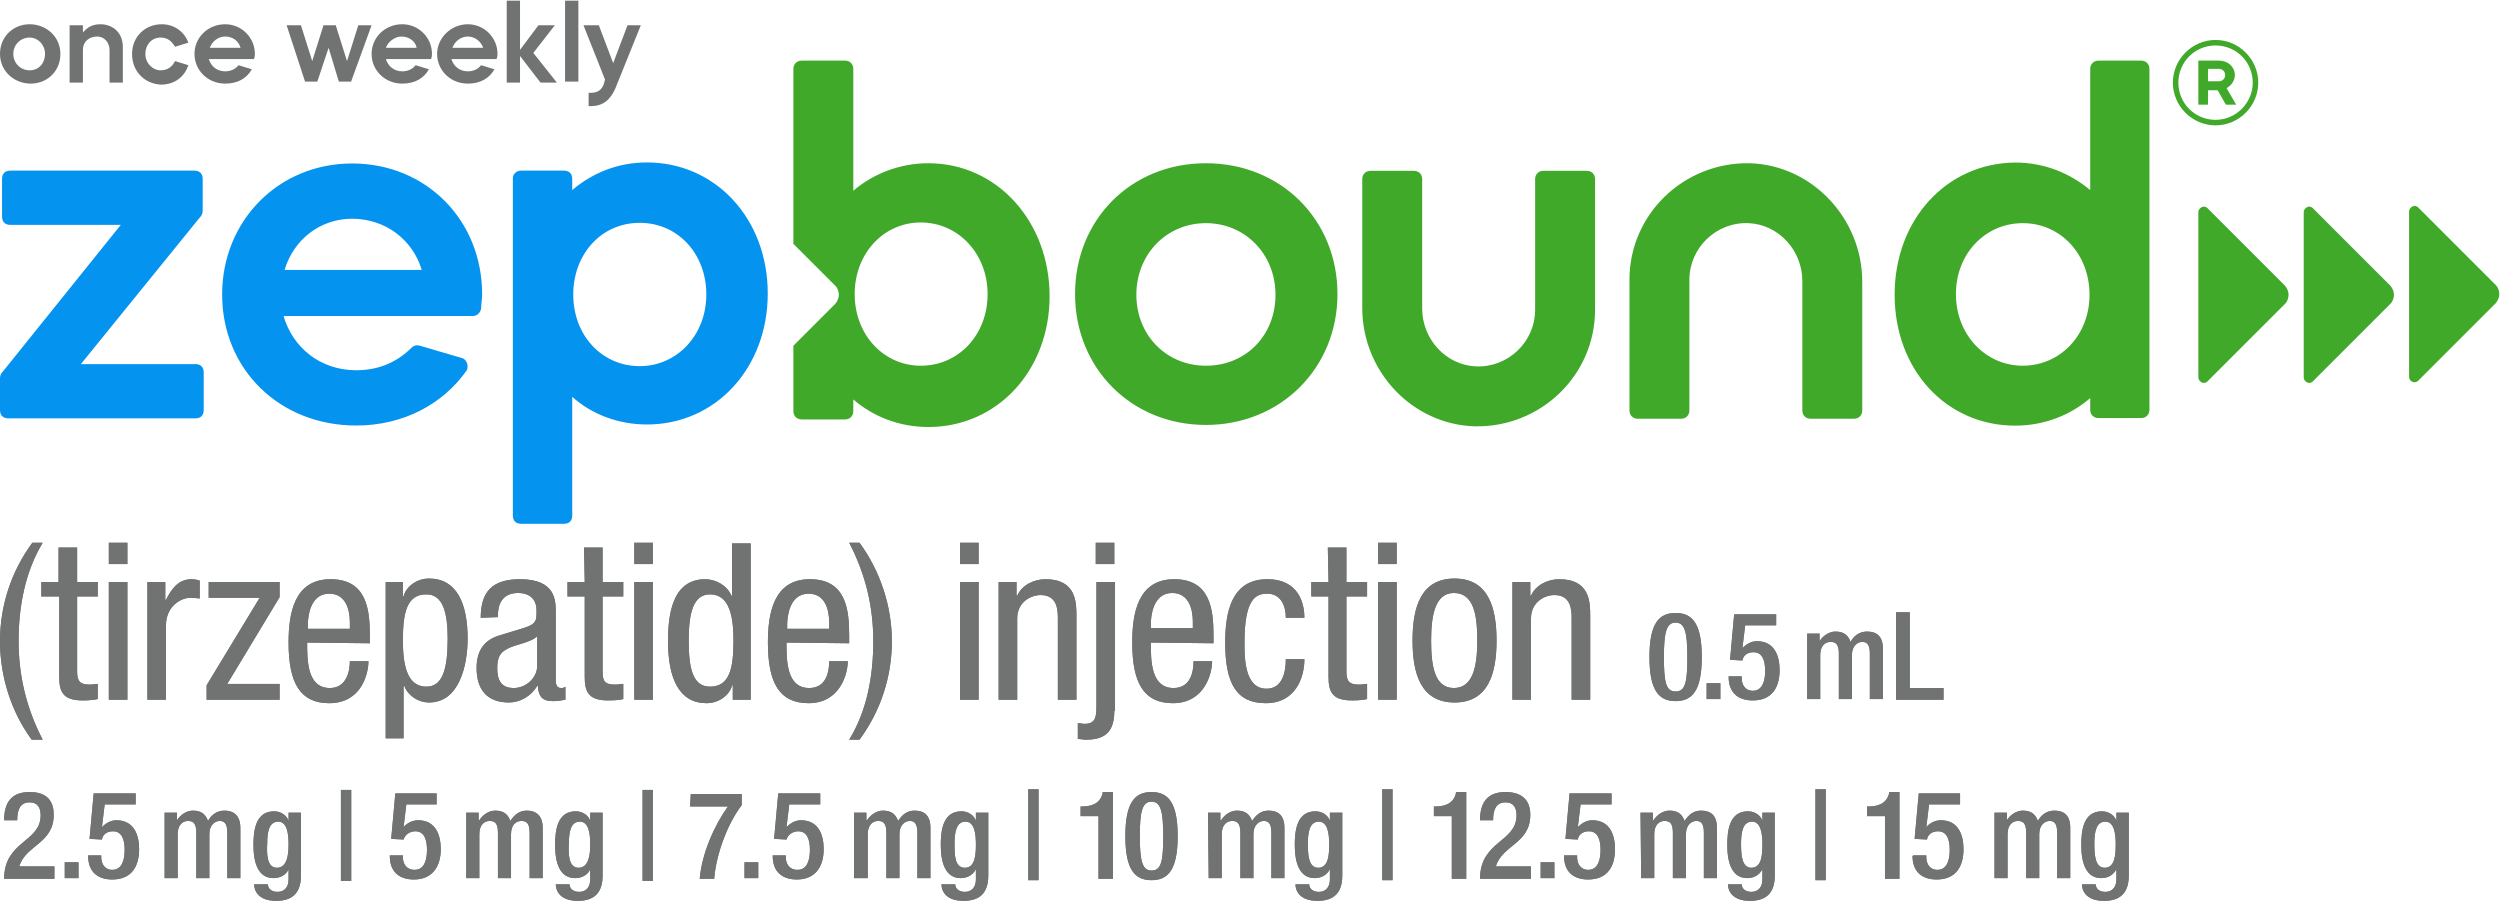 <svg width="296" height="107" viewBox="0 0 296 107" fill="none" xmlns="http://www.w3.org/2000/svg">
<g clip-path="url(#clip0_4370_15428)">
<path d="M198.393 72.575C200.35 72.575 201.492 73.798 201.492 77.793C201.492 81.789 200.35 83.012 198.393 83.012C196.436 83.012 195.295 81.789 195.295 77.793C195.295 73.798 196.436 72.575 198.393 72.575ZM198.393 81.871C199.535 81.871 199.78 80.811 199.78 77.793C199.78 74.776 199.453 73.716 198.393 73.716C197.333 73.716 197.007 74.776 197.007 77.793C197.007 80.811 197.252 81.871 198.393 81.871ZM202.063 80.892H203.694V82.767H202.063V80.892ZM204.672 80.077H206.221V80.321C206.221 81.055 206.629 81.789 207.526 81.789C208.668 81.789 208.994 80.647 208.994 79.424C208.994 78.201 208.668 77.223 207.608 77.223C206.874 77.223 206.385 77.63 206.303 78.201L204.835 78.12L205.325 72.738H210.299V74.042H206.629L206.303 76.733C206.792 76.244 207.363 75.918 208.015 75.918C210.136 75.918 210.706 77.712 210.706 79.343C210.706 81.381 209.809 82.931 207.526 82.931C205.732 82.931 204.672 81.952 204.672 80.158V80.077ZM213.968 75.021H215.436V75.918C215.844 75.266 216.577 74.776 217.311 74.776C218.453 74.776 218.861 75.347 219.105 75.999C219.513 75.266 220.165 74.776 221.062 74.776C222.204 74.776 222.938 75.347 222.938 76.815V82.767H221.388V77.386C221.388 76.326 221.062 75.999 220.491 75.999C219.921 75.999 219.268 76.489 219.268 77.549V82.767H217.719V77.386C217.719 76.326 217.393 75.999 216.74 75.999C216.088 75.999 215.517 76.489 215.517 77.549V82.767H213.968V75.021ZM224.487 72.493H226.118V81.463H230.114V82.849H224.487V72.493ZM6.442 104.05H0.489C0.489 99.565 4.811 99.728 4.811 96.548C4.811 95.651 4.485 94.999 3.506 94.999C2.283 94.999 2.039 96.059 2.039 97.119H0.489C0.489 95.081 1.305 93.776 3.506 93.776C5.708 93.776 6.36 94.999 6.36 96.467C6.36 99.891 3.017 100.055 2.283 102.582H6.442V104.05ZM7.665 102.093H9.296V103.969H7.665V102.093ZM10.438 101.278H11.987V101.522C11.987 102.256 12.395 102.99 13.291 102.99C14.433 102.99 14.759 101.849 14.759 100.625C14.759 99.402 14.433 98.424 13.373 98.424C12.639 98.424 12.15 98.831 12.068 99.402L10.601 99.321L11.09 93.939H16.064V95.243H12.395L12.068 97.934C12.558 97.445 13.128 97.119 13.781 97.119C15.901 97.119 16.472 98.913 16.472 100.544C16.472 102.582 15.575 104.132 13.291 104.132C11.498 104.132 10.438 103.153 10.438 101.359V101.278ZM19.489 96.222H20.956V97.119C21.364 96.467 22.098 95.977 22.832 95.977C23.974 95.977 24.381 96.548 24.626 97.201C25.034 96.467 25.686 95.977 26.583 95.977C27.643 95.977 28.458 96.548 28.458 98.016V103.969H26.909V98.587C26.909 97.527 26.583 97.201 26.012 97.201C25.441 97.201 24.789 97.69 24.789 98.75V103.969H23.24V98.587C23.24 97.527 22.913 97.201 22.261 97.201C21.609 97.201 21.038 97.69 21.038 98.75V103.969H19.489V96.222ZM31.72 104.703C31.72 105.192 32.128 105.599 32.862 105.599C33.677 105.599 34.166 105.029 34.166 104.132V102.909C33.922 103.561 33.188 103.969 32.373 103.969C30.578 103.969 30.008 102.175 30.008 100.055C30.008 98.342 30.252 96.059 32.454 96.059C33.351 96.059 34.003 96.63 34.166 97.201V96.222H35.634V103.642C35.634 105.518 34.819 106.66 32.699 106.66C30.415 106.66 30.089 105.273 30.089 104.703H31.72ZM32.78 102.745C34.003 102.745 34.166 101.196 34.166 99.973C34.166 98.75 34.003 97.282 32.943 97.282C31.883 97.282 31.639 98.424 31.639 99.891C31.557 101.196 31.639 102.745 32.78 102.745ZM40.364 93.531H41.587V104.295H40.364V93.531ZM46.153 101.278H47.703V101.522C47.703 102.256 48.11 102.99 49.089 102.99C50.23 102.99 50.556 101.849 50.556 100.625C50.556 99.402 50.23 98.424 49.17 98.424C48.518 98.424 47.947 98.831 47.784 99.402L46.316 99.321L46.806 93.939H51.698V95.243H48.11L47.784 97.934C48.192 97.445 48.844 97.119 49.496 97.119C51.617 97.119 52.187 98.913 52.187 100.544C52.187 102.582 51.209 104.132 49.007 104.132C47.213 104.132 46.153 103.153 46.153 101.359V101.278ZM55.204 96.222H56.672V97.119H56.754C57.161 96.467 57.895 95.977 58.629 95.977C59.771 95.977 60.178 96.548 60.423 97.201C60.912 96.467 61.483 95.977 62.38 95.977C63.44 95.977 64.256 96.548 64.256 98.016V103.969H62.706V98.587C62.706 97.527 62.38 97.201 61.728 97.201C61.075 97.201 60.505 97.69 60.505 98.75V103.969H58.955V98.587C58.955 97.527 58.629 97.201 57.977 97.201C57.325 97.201 56.754 97.69 56.754 98.75V103.969H55.204V96.222ZM67.436 104.703C67.436 105.192 67.844 105.599 68.577 105.599C69.393 105.599 69.882 105.029 69.882 104.132V102.909C69.638 103.561 68.904 103.969 68.088 103.969C66.294 103.969 65.723 102.175 65.723 100.055C65.723 98.342 65.968 96.059 68.17 96.059C69.067 96.059 69.719 96.63 69.882 97.201V96.222H71.35V103.642C71.35 105.518 70.534 106.66 68.414 106.66C66.131 106.66 65.805 105.273 65.805 104.703H67.436ZM68.496 102.745C69.719 102.745 69.882 101.196 69.882 99.973C69.882 98.75 69.719 97.282 68.659 97.282C67.599 97.282 67.354 98.424 67.354 99.891C67.273 101.196 67.354 102.745 68.496 102.745ZM76.079 93.531H77.302V104.295H76.079V93.531ZM81.787 94.02H87.822V95.325C86.191 97.445 84.804 101.033 84.56 104.05H82.847C83.092 101.033 84.641 97.608 86.191 95.488H81.706L81.787 94.02ZM88.148 102.093H89.778V103.969H88.148V102.093ZM91.491 101.278H93.04V101.522C93.04 102.256 93.448 102.99 94.427 102.99C95.568 102.99 95.894 101.849 95.894 100.625C95.894 99.402 95.568 98.424 94.508 98.424C93.856 98.424 93.285 98.831 93.122 99.402L91.654 99.321L92.143 93.939H97.117V95.243H93.448L93.122 97.934C93.611 97.445 94.182 97.119 94.834 97.119C96.954 97.119 97.525 98.913 97.525 100.544C97.525 102.582 96.547 104.132 94.345 104.132C92.551 104.132 91.491 103.153 91.491 101.359C91.491 101.441 91.491 101.278 91.491 101.278ZM101.113 96.222H102.581V97.119H102.662C103.07 96.467 103.804 95.977 104.538 95.977C105.679 95.977 106.087 96.548 106.332 97.201C106.821 96.467 107.392 95.977 108.289 95.977C109.43 95.977 110.164 96.548 110.164 98.016V103.969H108.615V98.587C108.615 97.527 108.289 97.201 107.718 97.201C107.147 97.201 106.495 97.69 106.495 98.75V103.969H104.945V98.587C104.945 97.527 104.619 97.201 103.967 97.201C103.315 97.201 102.744 97.69 102.744 98.75V103.969H101.113V96.222ZM113.1 104.703C113.1 105.192 113.507 105.599 114.241 105.599C115.057 105.599 115.546 105.029 115.546 104.132V102.909C115.22 103.561 114.567 103.969 113.752 103.969C111.958 103.969 111.387 102.175 111.387 100.055C111.387 98.342 111.632 96.059 113.834 96.059C114.731 96.059 115.383 96.63 115.546 97.201V96.222H117.014V103.642C117.014 105.518 116.198 106.66 114.078 106.66C111.795 106.66 111.469 105.273 111.469 104.703H113.1ZM114.241 102.745C115.464 102.745 115.546 101.196 115.546 99.973C115.546 98.75 115.383 97.282 114.323 97.282C113.263 97.282 113.018 98.424 113.018 99.891C113.018 101.196 113.018 102.745 114.241 102.745ZM121.743 93.45H122.966V104.213H121.743V93.45ZM130.061 104.05V96.63H127.94V95.488H128.104C129.082 95.488 130.224 95.243 130.55 93.939V93.776H131.773V104.05H130.061ZM136.339 93.776C138.296 93.776 139.438 94.999 139.438 98.995C139.438 102.99 138.296 104.213 136.339 104.213C134.382 104.213 133.241 102.99 133.241 98.995C133.241 94.999 134.382 93.776 136.339 93.776ZM136.339 103.072C137.481 103.072 137.726 102.012 137.726 98.995C137.726 95.977 137.399 94.917 136.339 94.917C135.279 94.917 134.953 95.977 134.953 98.995C134.953 102.012 135.279 103.072 136.339 103.072ZM143.026 96.222H144.494V97.119H144.575C144.983 96.467 145.717 95.977 146.451 95.977C147.592 95.977 148 96.548 148.245 97.201C148.734 96.467 149.305 95.977 150.202 95.977C151.343 95.977 152.077 96.548 152.077 98.016V103.969H150.528V98.587C150.528 97.527 150.202 97.201 149.631 97.201C149.06 97.201 148.408 97.69 148.408 98.75V103.969H146.858V98.587C146.858 97.527 146.532 97.201 145.88 97.201C145.228 97.201 144.657 97.69 144.657 98.75V103.969H143.107L143.026 96.222ZM155.013 104.703C155.013 105.192 155.42 105.599 156.154 105.599C156.97 105.599 157.459 105.029 157.459 104.132V102.909C157.133 103.561 156.48 103.969 155.665 103.969C153.871 103.969 153.3 102.175 153.3 100.055C153.3 98.342 153.545 96.059 155.747 96.059C156.644 96.059 157.296 96.63 157.459 97.201V96.222H158.927V103.642C158.927 105.518 158.111 106.66 155.991 106.66C153.708 106.66 153.382 105.273 153.382 104.703H155.013ZM156.073 102.745C157.296 102.745 157.377 101.196 157.377 99.973C157.377 98.75 157.214 97.282 156.154 97.282C155.094 97.282 154.85 98.424 154.85 99.891C154.85 101.196 154.931 102.745 156.073 102.745ZM163.656 93.45H164.879V104.213H163.656V93.45ZM171.892 104.05V96.63H169.772V95.488H169.935C170.913 95.488 172.055 95.243 172.381 93.939V93.776H173.604V104.05H171.892ZM181.269 104.05H175.235C175.235 99.565 179.557 99.728 179.557 96.548C179.557 95.651 179.231 94.999 178.252 94.999C177.029 94.999 176.785 96.059 176.785 97.119H175.235C175.235 95.081 176.051 93.776 178.252 93.776C180.454 93.776 181.188 94.999 181.188 96.467C181.188 99.891 177.845 100.055 177.111 102.582H181.269V104.05ZM182.411 102.093H184.042V103.969H182.411V102.093ZM185.183 101.278H186.733V101.522C186.733 102.256 187.141 102.99 188.037 102.99C189.179 102.99 189.505 101.849 189.505 100.625C189.505 99.402 189.179 98.424 188.119 98.424C187.385 98.424 186.896 98.831 186.814 99.402L185.347 99.321L185.836 93.939H190.81V95.243H187.141L186.814 97.934C187.304 97.445 187.874 97.119 188.527 97.119C190.647 97.119 191.218 98.913 191.218 100.544C191.218 102.582 190.321 104.132 188.037 104.132C186.244 104.132 185.183 103.153 185.183 101.359V101.278ZM194.235 96.222H195.702V97.119H195.784C196.192 96.467 196.926 95.977 197.66 95.977C198.801 95.977 199.209 96.548 199.453 97.201C199.943 96.467 200.514 95.977 201.41 95.977C202.552 95.977 203.286 96.548 203.286 98.016V103.969H201.737V98.587C201.737 97.527 201.41 97.201 200.84 97.201C200.269 97.201 199.617 97.69 199.617 98.75V103.969H198.067V98.587C198.067 97.527 197.741 97.201 197.089 97.201C196.436 97.201 195.866 97.69 195.866 98.75V103.969H194.316L194.235 96.222ZM206.221 104.703C206.221 105.192 206.629 105.599 207.363 105.599C208.179 105.599 208.668 105.029 208.668 104.132V102.909C208.342 103.561 207.689 103.969 206.874 103.969C205.08 103.969 204.509 102.175 204.509 100.055C204.509 98.342 204.754 96.059 206.955 96.059C207.852 96.059 208.505 96.63 208.668 97.201V96.222H210.136V103.642C210.136 105.518 209.32 106.66 207.2 106.66C204.917 106.66 204.591 105.273 204.591 104.703H206.221ZM207.363 102.745C208.586 102.745 208.668 101.196 208.668 99.973C208.668 98.75 208.505 97.282 207.445 97.282C206.385 97.282 206.14 98.424 206.14 99.891C206.14 101.196 206.221 102.745 207.363 102.745ZM214.947 93.45H216.17V104.213H214.947V93.45ZM223.182 104.05V96.63H221.062V95.488H221.225C222.204 95.488 223.345 95.243 223.672 93.939V93.776H224.895V104.05H223.182ZM226.526 101.278H228.075V101.522C228.075 102.256 228.483 102.99 229.38 102.99C230.521 102.99 230.847 101.849 230.847 100.625C230.847 99.402 230.521 98.424 229.461 98.424C228.727 98.424 228.238 98.831 228.156 99.402L226.689 99.321L227.178 93.939H232.071V95.243H228.401L228.075 97.934C228.483 97.445 229.135 97.119 229.787 97.119C231.907 97.119 232.478 98.913 232.478 100.544C232.478 102.582 231.581 104.132 229.298 104.132C227.504 104.132 226.444 103.153 226.444 101.359L226.526 101.278ZM236.148 96.222H237.615V97.119C238.023 96.467 238.757 95.977 239.491 95.977C240.633 95.977 241.04 96.548 241.285 97.201C241.693 96.467 242.345 95.977 243.242 95.977C244.383 95.977 245.117 96.548 245.117 98.016V103.969H243.568V98.587C243.568 97.527 243.242 97.201 242.671 97.201C242.1 97.201 241.448 97.69 241.448 98.75V103.969H239.899V98.587C239.899 97.527 239.572 97.201 238.92 97.201C238.268 97.201 237.697 97.69 237.697 98.75V103.969H236.148V96.222ZM248.134 104.703C248.134 105.192 248.542 105.599 249.276 105.599C250.091 105.599 250.581 105.029 250.581 104.132V102.909C250.255 103.561 249.602 103.969 248.787 103.969C246.993 103.969 246.422 102.175 246.422 100.055C246.422 98.342 246.667 96.059 248.868 96.059C249.765 96.059 250.418 96.63 250.581 97.201V96.222H252.048V103.642C252.048 105.518 251.233 106.66 249.113 106.66C246.83 106.66 246.504 105.273 246.504 104.703H248.134ZM249.195 102.745C250.418 102.745 250.499 101.196 250.499 99.973C250.499 98.75 250.336 97.282 249.276 97.282C248.216 97.282 247.971 98.424 247.971 99.891C247.971 101.196 248.053 102.745 249.195 102.745ZM5.056 64.257C2.936 67.764 2.202 71.922 2.202 75.918C2.202 79.913 3.099 83.828 5.056 87.579H3.751C1.305 84.235 0 80.077 0 75.918C0 71.759 1.305 67.682 3.833 64.257C3.751 64.257 5.056 64.257 5.056 64.257ZM6.931 64.828H9.133V68.905H11.579V70.618H9.133V79.506C9.133 80.647 9.459 81.055 10.601 81.055C11.09 81.055 11.334 80.974 11.579 80.974V82.767C11.253 82.849 10.682 82.931 9.785 82.931C7.502 82.931 7.013 81.952 7.013 80.158V70.618H4.893V68.905H6.931V64.828ZM12.884 64.257H15.085V66.785H12.884V64.257ZM12.884 68.905H15.085V82.849H12.884V68.905ZM17.45 68.905H19.57V71.025H19.652C20.304 69.721 21.12 68.579 22.669 68.579C23.077 68.579 23.403 68.661 23.647 68.742V70.862C23.484 70.862 23.158 70.781 22.506 70.781C21.446 70.781 19.652 71.759 19.652 74.042V82.849H17.45V68.905ZM24.707 68.905H33.106V70.699L26.909 80.974H33.106V82.849H24.463V81.137L30.742 70.781H24.707V68.905ZM36.368 76.081C36.368 78.201 36.368 81.463 39.059 81.463C41.097 81.463 41.424 79.343 41.424 78.283H43.625C43.625 79.75 42.81 83.257 38.977 83.257C35.553 83.257 34.166 80.892 34.166 76.081C34.166 72.656 34.819 68.579 39.141 68.579C43.462 68.579 43.788 72.249 43.788 75.266V76.163L36.368 76.081ZM41.424 74.45V73.716C41.424 72.167 40.934 70.291 38.977 70.291C36.694 70.291 36.45 73.064 36.45 73.961V74.45H41.424ZM45.664 68.905H47.703V70.618H47.784C48.029 69.558 49.252 68.498 50.801 68.498C54.063 68.498 55.367 71.433 55.367 75.592C55.367 78.772 54.389 83.175 50.801 83.175C49.578 83.175 48.355 82.441 47.866 81.218H47.784V87.415H45.664V68.905ZM50.475 81.3C52.432 81.3 53.003 79.18 53.003 75.592C53.003 72.493 52.432 70.373 50.475 70.373C48.11 70.373 47.703 72.656 47.703 75.836C47.703 78.527 48.11 81.3 50.475 81.3ZM56.917 73.145C56.917 70.047 58.303 68.579 61.565 68.579C65.805 68.579 65.805 71.107 65.805 72.575V80.321C65.805 80.892 65.805 81.463 66.457 81.463C66.702 81.463 66.865 81.381 66.947 81.3V82.849C66.784 82.849 66.213 83.012 65.642 83.012C64.826 83.012 63.766 83.012 63.685 81.218H63.603C62.869 82.441 61.565 83.175 60.26 83.175C57.651 83.175 56.428 81.626 56.428 79.098C56.428 77.141 57.243 75.836 59.037 75.266L61.972 74.369C63.603 73.879 63.522 73.39 63.522 72.249C63.522 70.944 62.706 70.21 61.32 70.21C58.955 70.21 58.955 72.412 58.955 72.901V73.064L56.917 73.145ZM63.685 75.266C62.788 76.163 60.994 76.244 59.934 76.896C59.2 77.304 58.874 77.875 58.874 79.098C58.874 80.566 59.363 81.463 60.831 81.463C62.299 81.463 63.603 80.24 63.603 78.853V75.266H63.685ZM69.148 64.828H71.35V68.905H73.796V70.618H71.35V79.506C71.35 80.647 71.594 81.055 72.818 81.055C73.307 81.055 73.552 80.974 73.796 80.974V82.767C73.552 82.849 72.899 82.931 72.002 82.931C69.719 82.931 69.23 81.952 69.23 80.158V70.618H67.191V68.905H69.23L69.148 64.828ZM75.101 64.257H77.302V66.785H75.101V64.257ZM75.101 68.905H77.302V82.849H75.101V68.905ZM88.882 82.849H86.761V81.137H86.68C86.435 82.197 85.212 83.257 83.663 83.257C80.401 83.257 79.096 80.321 79.096 75.918C79.096 72.982 79.504 68.579 83.5 68.579C84.723 68.579 86.109 69.313 86.598 70.536H86.68V64.339H88.882C88.882 64.257 88.882 82.849 88.882 82.849ZM84.07 81.3C86.435 81.3 86.843 79.017 86.843 75.836C86.843 73.145 86.435 70.373 84.07 70.373C82.114 70.373 81.543 72.493 81.543 75.836C81.543 79.18 82.032 81.3 84.07 81.3ZM93.122 76.081C93.122 78.201 93.122 81.463 95.813 81.463C97.933 81.463 98.177 79.343 98.177 78.283H100.379C100.379 79.75 99.482 83.257 95.731 83.257C92.306 83.257 90.92 80.892 90.92 76.081C90.92 72.656 91.572 68.579 95.894 68.579C100.216 68.579 100.542 72.249 100.542 75.266V76.163L93.122 76.081ZM98.177 74.45V73.716C98.177 72.167 97.688 70.291 95.731 70.291C93.448 70.291 93.203 73.064 93.203 73.961V74.45H98.177ZM100.542 87.579C102.662 84.154 103.396 79.995 103.396 75.918C103.396 71.841 102.499 68.008 100.542 64.257H101.765C104.212 67.601 105.598 71.759 105.598 75.918C105.598 80.077 104.293 84.154 101.765 87.579H100.542ZM113.671 64.257H115.872V66.785H113.671V64.257ZM113.671 68.905H115.872V82.849H113.671V68.905ZM118.237 68.905H120.357V70.536H120.439C121.009 69.231 122.477 68.579 123.782 68.579C127.451 68.579 127.451 71.352 127.451 72.982V82.849H125.25V73.227C125.25 72.167 125.168 70.455 123.211 70.455C122.069 70.455 120.439 71.27 120.439 73.227V82.849H118.237V68.905ZM131.936 84.154C131.936 86.437 131.039 87.579 128.593 87.579C128.267 87.579 127.94 87.497 127.614 87.497V85.621C127.94 85.621 128.104 85.703 128.43 85.703C129.816 85.703 129.816 84.725 129.816 83.338V68.905H132.018V84.154H131.936ZM131.936 66.785H129.734V64.257H131.936V66.785ZM136.258 76.081C136.258 78.201 136.258 81.463 138.949 81.463C141.069 81.463 141.314 79.343 141.314 78.283H143.515C143.515 79.75 142.618 83.257 138.867 83.257C135.442 83.257 134.056 80.892 134.056 76.081C134.056 72.656 134.709 68.579 139.03 68.579C143.352 68.579 143.678 72.249 143.678 75.266V76.163L136.258 76.081ZM141.232 74.369V73.635C141.232 72.085 140.743 70.21 138.786 70.21C136.502 70.21 136.258 72.982 136.258 73.879V74.369H141.232ZM152.24 73.145C152.24 71.759 151.669 70.291 150.039 70.291C148.652 70.291 147.348 70.944 147.348 76.081C147.348 77.875 147.348 81.544 149.957 81.544C151.833 81.544 152.24 79.587 152.24 78.038H154.442C154.442 80.24 153.382 83.257 149.875 83.257C146.369 83.257 145.064 80.892 145.064 76.081C145.064 72.656 145.717 68.579 150.039 68.579C153.871 68.579 154.442 71.596 154.442 73.145H152.24ZM157.214 64.828H159.416V68.905H161.862V70.618H159.416V79.506C159.416 80.647 159.742 81.055 160.884 81.055C161.373 81.055 161.618 80.974 161.862 80.974V82.767C161.536 82.849 160.965 82.931 160.068 82.931C157.785 82.931 157.296 81.952 157.296 80.158V70.618H155.257V68.905H157.296L157.214 64.828ZM163.167 64.257H165.369V66.785H163.167V64.257ZM163.167 68.905H165.369V82.849H163.167V68.905ZM172.218 68.498C176.214 68.498 177.192 71.922 177.192 75.836C177.192 79.75 176.214 83.175 172.218 83.175C168.223 83.175 167.244 79.75 167.244 75.836C167.244 71.922 168.223 68.498 172.218 68.498ZM174.909 75.836C174.909 72.819 174.501 70.21 172.137 70.21C169.935 70.21 169.446 72.819 169.446 75.836C169.446 78.853 169.853 81.463 172.137 81.463C174.42 81.463 174.909 78.853 174.909 75.836ZM179.068 68.905H181.188V70.536H181.269C181.84 69.231 183.308 68.579 184.613 68.579C188.282 68.579 188.282 71.352 188.282 72.982V82.849H186.08V73.227C186.08 72.167 185.999 70.455 184.042 70.455C182.9 70.455 181.269 71.27 181.269 73.227V82.849H179.068V68.905Z" fill="#707372"/>
<path d="M198.393 72.575C200.35 72.575 201.492 73.798 201.492 77.793C201.492 81.789 200.35 83.012 198.393 83.012C196.436 83.012 195.295 81.789 195.295 77.793C195.295 73.798 196.436 72.575 198.393 72.575ZM198.393 81.871C199.535 81.871 199.78 80.811 199.78 77.793C199.78 74.776 199.453 73.716 198.393 73.716C197.333 73.716 197.007 74.776 197.007 77.793C197.007 80.811 197.252 81.871 198.393 81.871ZM202.063 80.892H203.694V82.767H202.063V80.892ZM204.672 80.077H206.221V80.321C206.221 81.055 206.629 81.789 207.526 81.789C208.668 81.789 208.994 80.647 208.994 79.424C208.994 78.201 208.668 77.223 207.608 77.223C206.874 77.223 206.385 77.63 206.303 78.201L204.835 78.12L205.325 72.738H210.299V74.042H206.629L206.303 76.733C206.792 76.244 207.363 75.918 208.015 75.918C210.136 75.918 210.706 77.712 210.706 79.343C210.706 81.381 209.809 82.931 207.526 82.931C205.732 82.931 204.672 81.952 204.672 80.158V80.077ZM213.968 75.021H215.436V75.918C215.844 75.266 216.577 74.776 217.311 74.776C218.453 74.776 218.861 75.347 219.105 75.999C219.513 75.266 220.165 74.776 221.062 74.776C222.204 74.776 222.938 75.347 222.938 76.815V82.767H221.388V77.386C221.388 76.326 221.062 75.999 220.491 75.999C219.921 75.999 219.268 76.489 219.268 77.549V82.767H217.719V77.386C217.719 76.326 217.393 75.999 216.74 75.999C216.088 75.999 215.517 76.489 215.517 77.549V82.767H213.968V75.021ZM224.487 72.493H226.118V81.463H230.114V82.849H224.487V72.493ZM6.442 104.05H0.489C0.489 99.565 4.811 99.728 4.811 96.548C4.811 95.651 4.485 94.999 3.506 94.999C2.283 94.999 2.039 96.059 2.039 97.119H0.489C0.489 95.081 1.305 93.776 3.506 93.776C5.708 93.776 6.36 94.999 6.36 96.467C6.36 99.891 3.017 100.055 2.283 102.582H6.442V104.05ZM7.665 102.093H9.296V103.969H7.665V102.093ZM10.438 101.278H11.987V101.522C11.987 102.256 12.395 102.99 13.291 102.99C14.433 102.99 14.759 101.849 14.759 100.625C14.759 99.402 14.433 98.424 13.373 98.424C12.639 98.424 12.15 98.831 12.068 99.402L10.601 99.321L11.09 93.939H16.064V95.243H12.395L12.068 97.934C12.558 97.445 13.128 97.119 13.781 97.119C15.901 97.119 16.472 98.913 16.472 100.544C16.472 102.582 15.575 104.132 13.291 104.132C11.498 104.132 10.438 103.153 10.438 101.359V101.278ZM19.489 96.222H20.956V97.119C21.364 96.467 22.098 95.977 22.832 95.977C23.974 95.977 24.381 96.548 24.626 97.201C25.034 96.467 25.686 95.977 26.583 95.977C27.643 95.977 28.458 96.548 28.458 98.016V103.969H26.909V98.587C26.909 97.527 26.583 97.201 26.012 97.201C25.441 97.201 24.789 97.69 24.789 98.75V103.969H23.24V98.587C23.24 97.527 22.913 97.201 22.261 97.201C21.609 97.201 21.038 97.69 21.038 98.75V103.969H19.489V96.222ZM31.72 104.703C31.72 105.192 32.128 105.599 32.862 105.599C33.677 105.599 34.166 105.029 34.166 104.132V102.909C33.922 103.561 33.188 103.969 32.373 103.969C30.578 103.969 30.008 102.175 30.008 100.055C30.008 98.342 30.252 96.059 32.454 96.059C33.351 96.059 34.003 96.63 34.166 97.201V96.222H35.634V103.642C35.634 105.518 34.819 106.66 32.699 106.66C30.415 106.66 30.089 105.273 30.089 104.703H31.72ZM32.78 102.745C34.003 102.745 34.166 101.196 34.166 99.973C34.166 98.75 34.003 97.282 32.943 97.282C31.883 97.282 31.639 98.424 31.639 99.891C31.557 101.196 31.639 102.745 32.78 102.745ZM40.364 93.531H41.587V104.295H40.364V93.531ZM46.153 101.278H47.703V101.522C47.703 102.256 48.11 102.99 49.089 102.99C50.23 102.99 50.556 101.849 50.556 100.625C50.556 99.402 50.23 98.424 49.17 98.424C48.518 98.424 47.947 98.831 47.784 99.402L46.316 99.321L46.806 93.939H51.698V95.243H48.11L47.784 97.934C48.192 97.445 48.844 97.119 49.496 97.119C51.617 97.119 52.187 98.913 52.187 100.544C52.187 102.582 51.209 104.132 49.007 104.132C47.213 104.132 46.153 103.153 46.153 101.359V101.278ZM55.204 96.222H56.672V97.119H56.754C57.161 96.467 57.895 95.977 58.629 95.977C59.771 95.977 60.178 96.548 60.423 97.201C60.912 96.467 61.483 95.977 62.38 95.977C63.44 95.977 64.256 96.548 64.256 98.016V103.969H62.706V98.587C62.706 97.527 62.38 97.201 61.728 97.201C61.075 97.201 60.505 97.69 60.505 98.75V103.969H58.955V98.587C58.955 97.527 58.629 97.201 57.977 97.201C57.325 97.201 56.754 97.69 56.754 98.75V103.969H55.204V96.222ZM67.436 104.703C67.436 105.192 67.844 105.599 68.577 105.599C69.393 105.599 69.882 105.029 69.882 104.132V102.909C69.638 103.561 68.904 103.969 68.088 103.969C66.294 103.969 65.723 102.175 65.723 100.055C65.723 98.342 65.968 96.059 68.17 96.059C69.067 96.059 69.719 96.63 69.882 97.201V96.222H71.35V103.642C71.35 105.518 70.534 106.66 68.414 106.66C66.131 106.66 65.805 105.273 65.805 104.703H67.436ZM68.496 102.745C69.719 102.745 69.882 101.196 69.882 99.973C69.882 98.75 69.719 97.282 68.659 97.282C67.599 97.282 67.354 98.424 67.354 99.891C67.273 101.196 67.354 102.745 68.496 102.745ZM76.079 93.531H77.302V104.295H76.079V93.531ZM81.787 94.02H87.822V95.325C86.191 97.445 84.804 101.033 84.56 104.05H82.847C83.092 101.033 84.641 97.608 86.191 95.488H81.706L81.787 94.02ZM88.148 102.093H89.778V103.969H88.148V102.093ZM91.491 101.278H93.04V101.522C93.04 102.256 93.448 102.99 94.427 102.99C95.568 102.99 95.894 101.849 95.894 100.625C95.894 99.402 95.568 98.424 94.508 98.424C93.856 98.424 93.285 98.831 93.122 99.402L91.654 99.321L92.143 93.939H97.117V95.243H93.448L93.122 97.934C93.611 97.445 94.182 97.119 94.834 97.119C96.954 97.119 97.525 98.913 97.525 100.544C97.525 102.582 96.547 104.132 94.345 104.132C92.551 104.132 91.491 103.153 91.491 101.359C91.491 101.441 91.491 101.278 91.491 101.278ZM101.113 96.222H102.581V97.119H102.662C103.07 96.467 103.804 95.977 104.538 95.977C105.679 95.977 106.087 96.548 106.332 97.201C106.821 96.467 107.392 95.977 108.289 95.977C109.43 95.977 110.164 96.548 110.164 98.016V103.969H108.615V98.587C108.615 97.527 108.289 97.201 107.718 97.201C107.147 97.201 106.495 97.69 106.495 98.75V103.969H104.945V98.587C104.945 97.527 104.619 97.201 103.967 97.201C103.315 97.201 102.744 97.69 102.744 98.75V103.969H101.113V96.222ZM113.1 104.703C113.1 105.192 113.507 105.599 114.241 105.599C115.057 105.599 115.546 105.029 115.546 104.132V102.909C115.22 103.561 114.567 103.969 113.752 103.969C111.958 103.969 111.387 102.175 111.387 100.055C111.387 98.342 111.632 96.059 113.834 96.059C114.731 96.059 115.383 96.63 115.546 97.201V96.222H117.014V103.642C117.014 105.518 116.198 106.66 114.078 106.66C111.795 106.66 111.469 105.273 111.469 104.703H113.1ZM114.241 102.745C115.464 102.745 115.546 101.196 115.546 99.973C115.546 98.75 115.383 97.282 114.323 97.282C113.263 97.282 113.018 98.424 113.018 99.891C113.018 101.196 113.018 102.745 114.241 102.745ZM121.743 93.45H122.966V104.213H121.743V93.45ZM130.061 104.05V96.63H127.94V95.488H128.104C129.082 95.488 130.224 95.243 130.55 93.939V93.776H131.773V104.05H130.061ZM136.339 93.776C138.296 93.776 139.438 94.999 139.438 98.995C139.438 102.99 138.296 104.213 136.339 104.213C134.382 104.213 133.241 102.99 133.241 98.995C133.241 94.999 134.382 93.776 136.339 93.776ZM136.339 103.072C137.481 103.072 137.726 102.012 137.726 98.995C137.726 95.977 137.399 94.917 136.339 94.917C135.279 94.917 134.953 95.977 134.953 98.995C134.953 102.012 135.279 103.072 136.339 103.072ZM143.026 96.222H144.494V97.119H144.575C144.983 96.467 145.717 95.977 146.451 95.977C147.592 95.977 148 96.548 148.245 97.201C148.734 96.467 149.305 95.977 150.202 95.977C151.343 95.977 152.077 96.548 152.077 98.016V103.969H150.528V98.587C150.528 97.527 150.202 97.201 149.631 97.201C149.06 97.201 148.408 97.69 148.408 98.75V103.969H146.858V98.587C146.858 97.527 146.532 97.201 145.88 97.201C145.228 97.201 144.657 97.69 144.657 98.75V103.969H143.107L143.026 96.222ZM155.013 104.703C155.013 105.192 155.42 105.599 156.154 105.599C156.97 105.599 157.459 105.029 157.459 104.132V102.909C157.133 103.561 156.48 103.969 155.665 103.969C153.871 103.969 153.3 102.175 153.3 100.055C153.3 98.342 153.545 96.059 155.747 96.059C156.644 96.059 157.296 96.63 157.459 97.201V96.222H158.927V103.642C158.927 105.518 158.111 106.66 155.991 106.66C153.708 106.66 153.382 105.273 153.382 104.703H155.013ZM156.073 102.745C157.296 102.745 157.377 101.196 157.377 99.973C157.377 98.75 157.214 97.282 156.154 97.282C155.094 97.282 154.85 98.424 154.85 99.891C154.85 101.196 154.931 102.745 156.073 102.745ZM163.656 93.45H164.879V104.213H163.656V93.45ZM171.892 104.05V96.63H169.772V95.488H169.935C170.913 95.488 172.055 95.243 172.381 93.939V93.776H173.604V104.05H171.892ZM181.269 104.05H175.235C175.235 99.565 179.557 99.728 179.557 96.548C179.557 95.651 179.231 94.999 178.252 94.999C177.029 94.999 176.785 96.059 176.785 97.119H175.235C175.235 95.081 176.051 93.776 178.252 93.776C180.454 93.776 181.188 94.999 181.188 96.467C181.188 99.891 177.845 100.055 177.111 102.582H181.269V104.05ZM182.411 102.093H184.042V103.969H182.411V102.093ZM185.183 101.278H186.733V101.522C186.733 102.256 187.141 102.99 188.037 102.99C189.179 102.99 189.505 101.849 189.505 100.625C189.505 99.402 189.179 98.424 188.119 98.424C187.385 98.424 186.896 98.831 186.814 99.402L185.347 99.321L185.836 93.939H190.81V95.243H187.141L186.814 97.934C187.304 97.445 187.874 97.119 188.527 97.119C190.647 97.119 191.218 98.913 191.218 100.544C191.218 102.582 190.321 104.132 188.037 104.132C186.244 104.132 185.183 103.153 185.183 101.359V101.278ZM194.235 96.222H195.702V97.119H195.784C196.192 96.467 196.926 95.977 197.66 95.977C198.801 95.977 199.209 96.548 199.453 97.201C199.943 96.467 200.514 95.977 201.41 95.977C202.552 95.977 203.286 96.548 203.286 98.016V103.969H201.737V98.587C201.737 97.527 201.41 97.201 200.84 97.201C200.269 97.201 199.617 97.69 199.617 98.75V103.969H198.067V98.587C198.067 97.527 197.741 97.201 197.089 97.201C196.436 97.201 195.866 97.69 195.866 98.75V103.969H194.316L194.235 96.222ZM206.221 104.703C206.221 105.192 206.629 105.599 207.363 105.599C208.179 105.599 208.668 105.029 208.668 104.132V102.909C208.342 103.561 207.689 103.969 206.874 103.969C205.08 103.969 204.509 102.175 204.509 100.055C204.509 98.342 204.754 96.059 206.955 96.059C207.852 96.059 208.505 96.63 208.668 97.201V96.222H210.136V103.642C210.136 105.518 209.32 106.66 207.2 106.66C204.917 106.66 204.591 105.273 204.591 104.703H206.221ZM207.363 102.745C208.586 102.745 208.668 101.196 208.668 99.973C208.668 98.75 208.505 97.282 207.445 97.282C206.385 97.282 206.14 98.424 206.14 99.891C206.14 101.196 206.221 102.745 207.363 102.745ZM214.947 93.45H216.17V104.213H214.947V93.45ZM223.182 104.05V96.63H221.062V95.488H221.225C222.204 95.488 223.345 95.243 223.672 93.939V93.776H224.895V104.05H223.182ZM226.526 101.278H228.075V101.522C228.075 102.256 228.483 102.99 229.38 102.99C230.521 102.99 230.847 101.849 230.847 100.625C230.847 99.402 230.521 98.424 229.461 98.424C228.727 98.424 228.238 98.831 228.156 99.402L226.689 99.321L227.178 93.939H232.071V95.243H228.401L228.075 97.934C228.483 97.445 229.135 97.119 229.787 97.119C231.907 97.119 232.478 98.913 232.478 100.544C232.478 102.582 231.581 104.132 229.298 104.132C227.504 104.132 226.444 103.153 226.444 101.359L226.526 101.278ZM236.148 96.222H237.615V97.119C238.023 96.467 238.757 95.977 239.491 95.977C240.633 95.977 241.04 96.548 241.285 97.201C241.693 96.467 242.345 95.977 243.242 95.977C244.383 95.977 245.117 96.548 245.117 98.016V103.969H243.568V98.587C243.568 97.527 243.242 97.201 242.671 97.201C242.1 97.201 241.448 97.69 241.448 98.75V103.969H239.899V98.587C239.899 97.527 239.572 97.201 238.92 97.201C238.268 97.201 237.697 97.69 237.697 98.75V103.969H236.148V96.222ZM248.134 104.703C248.134 105.192 248.542 105.599 249.276 105.599C250.091 105.599 250.581 105.029 250.581 104.132V102.909C250.255 103.561 249.602 103.969 248.787 103.969C246.993 103.969 246.422 102.175 246.422 100.055C246.422 98.342 246.667 96.059 248.868 96.059C249.765 96.059 250.418 96.63 250.581 97.201V96.222H252.048V103.642C252.048 105.518 251.233 106.66 249.113 106.66C246.83 106.66 246.504 105.273 246.504 104.703H248.134ZM249.195 102.745C250.418 102.745 250.499 101.196 250.499 99.973C250.499 98.75 250.336 97.282 249.276 97.282C248.216 97.282 247.971 98.424 247.971 99.891C247.971 101.196 248.053 102.745 249.195 102.745ZM5.056 64.257C2.936 67.764 2.202 71.922 2.202 75.918C2.202 79.913 3.099 83.828 5.056 87.579H3.751C1.305 84.235 0 80.077 0 75.918C0 71.759 1.305 67.682 3.833 64.257C3.751 64.257 5.056 64.257 5.056 64.257ZM6.931 64.828H9.133V68.905H11.579V70.618H9.133V79.506C9.133 80.647 9.459 81.055 10.601 81.055C11.09 81.055 11.334 80.974 11.579 80.974V82.767C11.253 82.849 10.682 82.931 9.785 82.931C7.502 82.931 7.013 81.952 7.013 80.158V70.618H4.893V68.905H6.931V64.828ZM12.884 64.257H15.085V66.785H12.884V64.257ZM12.884 68.905H15.085V82.849H12.884V68.905ZM17.45 68.905H19.57V71.025H19.652C20.304 69.721 21.12 68.579 22.669 68.579C23.077 68.579 23.403 68.661 23.647 68.742V70.862C23.484 70.862 23.158 70.781 22.506 70.781C21.446 70.781 19.652 71.759 19.652 74.042V82.849H17.45V68.905ZM24.707 68.905H33.106V70.699L26.909 80.974H33.106V82.849H24.463V81.137L30.742 70.781H24.707V68.905ZM36.368 76.081C36.368 78.201 36.368 81.463 39.059 81.463C41.097 81.463 41.424 79.343 41.424 78.283H43.625C43.625 79.75 42.81 83.257 38.977 83.257C35.553 83.257 34.166 80.892 34.166 76.081C34.166 72.656 34.819 68.579 39.141 68.579C43.462 68.579 43.788 72.249 43.788 75.266V76.163L36.368 76.081ZM41.424 74.45V73.716C41.424 72.167 40.934 70.291 38.977 70.291C36.694 70.291 36.45 73.064 36.45 73.961V74.45H41.424ZM45.664 68.905H47.703V70.618H47.784C48.029 69.558 49.252 68.498 50.801 68.498C54.063 68.498 55.367 71.433 55.367 75.592C55.367 78.772 54.389 83.175 50.801 83.175C49.578 83.175 48.355 82.441 47.866 81.218H47.784V87.415H45.664V68.905ZM50.475 81.3C52.432 81.3 53.003 79.18 53.003 75.592C53.003 72.493 52.432 70.373 50.475 70.373C48.11 70.373 47.703 72.656 47.703 75.836C47.703 78.527 48.11 81.3 50.475 81.3ZM56.917 73.145C56.917 70.047 58.303 68.579 61.565 68.579C65.805 68.579 65.805 71.107 65.805 72.575V80.321C65.805 80.892 65.805 81.463 66.457 81.463C66.702 81.463 66.865 81.381 66.947 81.3V82.849C66.784 82.849 66.213 83.012 65.642 83.012C64.826 83.012 63.766 83.012 63.685 81.218H63.603C62.869 82.441 61.565 83.175 60.26 83.175C57.651 83.175 56.428 81.626 56.428 79.098C56.428 77.141 57.243 75.836 59.037 75.266L61.972 74.369C63.603 73.879 63.522 73.39 63.522 72.249C63.522 70.944 62.706 70.21 61.32 70.21C58.955 70.21 58.955 72.412 58.955 72.901V73.064L56.917 73.145ZM63.685 75.266C62.788 76.163 60.994 76.244 59.934 76.896C59.2 77.304 58.874 77.875 58.874 79.098C58.874 80.566 59.363 81.463 60.831 81.463C62.299 81.463 63.603 80.24 63.603 78.853V75.266H63.685ZM69.148 64.828H71.35V68.905H73.796V70.618H71.35V79.506C71.35 80.647 71.594 81.055 72.818 81.055C73.307 81.055 73.552 80.974 73.796 80.974V82.767C73.552 82.849 72.899 82.931 72.002 82.931C69.719 82.931 69.23 81.952 69.23 80.158V70.618H67.191V68.905H69.23L69.148 64.828ZM75.101 64.257H77.302V66.785H75.101V64.257ZM75.101 68.905H77.302V82.849H75.101V68.905ZM88.882 82.849H86.761V81.137H86.68C86.435 82.197 85.212 83.257 83.663 83.257C80.401 83.257 79.096 80.321 79.096 75.918C79.096 72.982 79.504 68.579 83.5 68.579C84.723 68.579 86.109 69.313 86.598 70.536H86.68V64.339H88.882C88.882 64.257 88.882 82.849 88.882 82.849ZM84.07 81.3C86.435 81.3 86.843 79.017 86.843 75.836C86.843 73.145 86.435 70.373 84.07 70.373C82.114 70.373 81.543 72.493 81.543 75.836C81.543 79.18 82.032 81.3 84.07 81.3ZM93.122 76.081C93.122 78.201 93.122 81.463 95.813 81.463C97.933 81.463 98.177 79.343 98.177 78.283H100.379C100.379 79.75 99.482 83.257 95.731 83.257C92.306 83.257 90.92 80.892 90.92 76.081C90.92 72.656 91.572 68.579 95.894 68.579C100.216 68.579 100.542 72.249 100.542 75.266V76.163L93.122 76.081ZM98.177 74.45V73.716C98.177 72.167 97.688 70.291 95.731 70.291C93.448 70.291 93.203 73.064 93.203 73.961V74.45H98.177ZM100.542 87.579C102.662 84.154 103.396 79.995 103.396 75.918C103.396 71.841 102.499 68.008 100.542 64.257H101.765C104.212 67.601 105.598 71.759 105.598 75.918C105.598 80.077 104.293 84.154 101.765 87.579H100.542ZM113.671 64.257H115.872V66.785H113.671V64.257ZM113.671 68.905H115.872V82.849H113.671V68.905ZM118.237 68.905H120.357V70.536H120.439C121.009 69.231 122.477 68.579 123.782 68.579C127.451 68.579 127.451 71.352 127.451 72.982V82.849H125.25V73.227C125.25 72.167 125.168 70.455 123.211 70.455C122.069 70.455 120.439 71.27 120.439 73.227V82.849H118.237V68.905ZM131.936 84.154C131.936 86.437 131.039 87.579 128.593 87.579C128.267 87.579 127.94 87.497 127.614 87.497V85.621C127.94 85.621 128.104 85.703 128.43 85.703C129.816 85.703 129.816 84.725 129.816 83.338V68.905H132.018V84.154H131.936ZM131.936 66.785H129.734V64.257H131.936V66.785ZM136.258 76.081C136.258 78.201 136.258 81.463 138.949 81.463C141.069 81.463 141.314 79.343 141.314 78.283H143.515C143.515 79.75 142.618 83.257 138.867 83.257C135.442 83.257 134.056 80.892 134.056 76.081C134.056 72.656 134.709 68.579 139.03 68.579C143.352 68.579 143.678 72.249 143.678 75.266V76.163L136.258 76.081ZM141.232 74.369V73.635C141.232 72.085 140.743 70.21 138.786 70.21C136.502 70.21 136.258 72.982 136.258 73.879V74.369H141.232ZM152.24 73.145C152.24 71.759 151.669 70.291 150.039 70.291C148.652 70.291 147.348 70.944 147.348 76.081C147.348 77.875 147.348 81.544 149.957 81.544C151.833 81.544 152.24 79.587 152.24 78.038H154.442C154.442 80.24 153.382 83.257 149.875 83.257C146.369 83.257 145.064 80.892 145.064 76.081C145.064 72.656 145.717 68.579 150.039 68.579C153.871 68.579 154.442 71.596 154.442 73.145H152.24ZM157.214 64.828H159.416V68.905H161.862V70.618H159.416V79.506C159.416 80.647 159.742 81.055 160.884 81.055C161.373 81.055 161.618 80.974 161.862 80.974V82.767C161.536 82.849 160.965 82.931 160.068 82.931C157.785 82.931 157.296 81.952 157.296 80.158V70.618H155.257V68.905H157.296L157.214 64.828ZM163.167 64.257H165.369V66.785H163.167V64.257ZM163.167 68.905H165.369V82.849H163.167V68.905ZM172.218 68.498C176.214 68.498 177.192 71.922 177.192 75.836C177.192 79.75 176.214 83.175 172.218 83.175C168.223 83.175 167.244 79.75 167.244 75.836C167.244 71.922 168.223 68.498 172.218 68.498ZM174.909 75.836C174.909 72.819 174.501 70.21 172.137 70.21C169.935 70.21 169.446 72.819 169.446 75.836C169.446 78.853 169.853 81.463 172.137 81.463C174.42 81.463 174.909 78.853 174.909 75.836ZM179.068 68.905H181.188V70.536H181.269C181.84 69.231 183.308 68.579 184.613 68.579C188.282 68.579 188.282 71.352 188.282 72.982V82.849H186.08V73.227C186.08 72.167 185.999 70.455 184.042 70.455C182.9 70.455 181.269 71.27 181.269 73.227V82.849H179.068V68.905Z" fill="#707372"/>
<path d="M14.302 26.626H1.212C0.606 26.626 0.242 26.263 0.242 25.657V21.172C0.242 20.566 0.606 20.203 1.212 20.203H23.028C23.634 20.203 23.998 20.566 23.998 21.172V24.929C23.998 25.293 23.877 25.535 23.634 25.778L9.575 43.11H23.15C23.756 43.11 24.119 43.473 24.119 44.079V48.564C24.119 49.17 23.756 49.533 23.15 49.533H0.97C0.364 49.533 0 49.17 0 48.564V44.807C0 44.443 0.121 44.2 0.364 43.958L14.302 26.626ZM41.694 19.354C50.42 19.354 57.086 26.02 57.086 34.868C57.086 35.474 56.965 35.959 56.965 36.565C56.844 37.05 56.48 37.413 55.995 37.413H33.573C34.664 41.17 37.936 43.837 42.178 43.837C44.845 43.837 47.026 42.867 48.723 41.17C48.966 40.928 49.329 40.807 49.693 40.928L54.662 42.383C55.268 42.504 55.511 43.352 55.268 43.837C52.48 47.837 47.754 50.382 42.178 50.382C33.088 50.382 26.301 43.716 26.301 34.868C26.301 26.141 32.967 19.354 41.694 19.354ZM33.694 31.959H49.935C48.844 28.323 45.572 25.899 41.694 25.899C37.936 25.899 34.785 28.323 33.694 31.959ZM61.692 20.203H66.782C67.388 20.203 67.752 20.566 67.752 21.172V22.505C70.176 20.445 73.206 19.233 76.6 19.233C84.72 19.233 90.902 25.899 90.902 34.747C90.902 43.594 84.72 50.261 76.6 50.261C73.206 50.261 70.055 49.049 67.752 46.988V61.048C67.752 61.654 67.388 62.017 66.782 62.017H61.692C61.086 62.017 60.722 61.654 60.722 61.048V21.051C60.722 20.687 61.086 20.203 61.692 20.203ZM67.873 34.868C67.873 39.716 71.267 43.352 75.751 43.352C80.115 43.352 83.629 39.716 83.629 34.868C83.629 30.02 80.236 26.384 75.751 26.384C71.146 26.384 67.873 30.141 67.873 34.868Z" fill="#0593F0"/>
<path d="M7.151 6.386C7.151 8.446 5.575 9.9 3.636 9.9C1.697 9.9 0 8.446 0 6.386C0 4.325 1.576 2.871 3.515 2.871C5.454 2.871 7.151 4.325 7.151 6.386ZM3.515 8.325C4.606 8.325 5.333 7.476 5.333 6.386C5.333 5.295 4.484 4.446 3.515 4.446C2.424 4.446 1.576 5.295 1.576 6.386C1.576 7.476 2.424 8.325 3.515 8.325ZM9.817 2.992V3.84C10.181 3.477 10.666 2.871 11.878 2.871C13.453 2.871 14.544 3.961 14.544 5.537V9.779H12.969V5.901C12.969 5.052 12.363 4.325 11.514 4.325C10.545 4.325 9.817 4.931 9.817 5.901V9.779H8.242V2.992H9.817ZM15.635 6.386C15.635 4.325 17.211 2.871 19.15 2.871C20.604 2.871 21.816 3.719 22.301 5.052L20.726 5.537C20.362 4.931 19.877 4.446 19.029 4.446C17.938 4.446 17.211 5.295 17.211 6.386C17.211 7.476 18.059 8.325 19.029 8.325C19.756 8.325 20.362 7.961 20.726 7.234L22.301 7.719C21.816 9.173 20.604 10.022 19.029 10.022C17.09 9.9 15.635 8.446 15.635 6.386ZM26.665 2.871C28.604 2.871 30.179 4.446 30.179 6.386C30.179 6.507 30.179 6.749 30.058 6.992H24.725C24.968 7.84 25.695 8.446 26.665 8.446C27.27 8.446 27.877 8.204 28.24 7.719L29.816 8.204C29.21 9.294 28.119 9.9 26.665 9.9C24.604 9.9 23.028 8.325 23.028 6.386C23.028 4.446 24.604 2.871 26.665 2.871ZM24.846 5.658H28.483C28.24 4.81 27.513 4.325 26.665 4.325C25.816 4.325 25.089 4.931 24.846 5.658ZM35.633 2.992L36.967 7.234L38.3 2.992H39.754L41.087 7.234L42.421 2.992H43.996L41.572 9.658H40.118L38.906 5.658L37.573 9.658H36.118L33.937 2.992H35.633ZM47.632 2.871C49.572 2.871 51.147 4.446 51.147 6.386C51.147 6.507 51.147 6.749 51.026 6.992H45.693C45.936 7.84 46.663 8.446 47.632 8.446C48.238 8.446 48.844 8.204 49.208 7.719L50.784 8.204C50.178 9.294 49.087 9.9 47.632 9.9C45.572 9.9 43.996 8.325 43.996 6.386C43.996 4.446 45.572 2.871 47.632 2.871ZM45.693 5.658H49.329C49.208 4.931 48.481 4.325 47.511 4.325C46.784 4.325 45.936 4.931 45.693 5.658ZM55.389 2.871C57.329 2.871 58.904 4.446 58.904 6.386C58.904 6.507 58.904 6.749 58.783 6.992H53.45C53.693 7.84 54.42 8.446 55.389 8.446C55.995 8.446 56.601 8.204 56.965 7.719L58.541 8.204C57.935 9.294 56.844 9.9 55.389 9.9C53.329 9.9 51.753 8.325 51.753 6.386C51.753 4.446 53.45 2.871 55.389 2.871ZM53.571 5.658H57.207C56.965 4.931 56.238 4.325 55.389 4.325C54.541 4.325 53.814 4.931 53.571 5.658ZM61.571 0.083V5.901L63.752 2.992H65.692L63.146 6.264L65.934 9.779H63.995L61.571 6.628V9.779H59.995V0.083H61.571ZM66.904 0.083H68.479V9.658H66.904V0.083ZM70.903 2.992L72.6 7.476L74.297 2.992H75.873L72.843 10.506C72.237 11.84 71.388 12.567 69.934 12.567H69.691V10.991H69.934C70.782 10.991 71.267 10.628 71.509 9.9L71.63 9.416L69.085 2.992H70.903Z" fill="#707372"/>
<path d="M285.236 25.035C285.236 24.709 285.562 24.383 285.889 24.383C286.052 24.383 286.215 24.464 286.296 24.546L295.511 33.76C295.755 34.005 295.918 34.413 295.918 34.82C295.918 35.228 295.755 35.554 295.511 35.88L286.296 45.095C286.215 45.176 286.052 45.258 285.889 45.258C285.562 45.258 285.236 45.013 285.236 44.605C285.236 44.687 285.236 25.035 285.236 25.035ZM272.76 44.687C272.76 45.013 273.086 45.339 273.413 45.339C273.576 45.339 273.739 45.258 273.82 45.176L283.035 35.962C283.279 35.717 283.442 35.309 283.442 34.902C283.442 34.494 283.279 34.168 283.035 33.842L273.82 24.627C273.739 24.546 273.576 24.464 273.413 24.464C273.086 24.464 272.76 24.791 272.76 25.117V44.687ZM260.284 44.687C260.284 45.013 260.61 45.339 260.936 45.339C261.1 45.339 261.263 45.258 261.344 45.176L270.559 35.962C270.803 35.717 270.966 35.309 270.966 34.902C270.966 34.494 270.803 34.168 270.559 33.842L261.344 24.627C261.263 24.546 261.1 24.464 260.936 24.464C260.61 24.464 260.284 24.791 260.284 25.117V44.687ZM142.781 19.327C133.893 19.327 127.288 26.014 127.288 34.82C127.288 43.627 133.974 50.313 142.781 50.313C151.588 50.313 158.356 43.627 158.356 34.82C158.356 26.014 151.669 19.327 142.781 19.327ZM134.545 34.902C134.545 30.091 138.133 26.421 142.781 26.421C147.429 26.421 151.017 30.091 151.017 34.902C151.017 39.713 147.511 43.301 142.781 43.301C138.052 43.301 134.545 39.631 134.545 34.902ZM224.324 34.902C224.324 43.79 230.44 50.395 238.594 50.395C242.019 50.395 245.117 49.172 247.482 47.133V48.519C247.482 49.09 247.89 49.498 248.46 49.498H253.516C254.087 49.498 254.495 49.09 254.495 48.519V8.156C254.495 7.585 254.087 7.177 253.516 7.177H248.46C247.89 7.177 247.482 7.585 247.482 8.156V22.507C245.036 20.469 242.019 19.246 238.594 19.246C230.44 19.327 224.324 26.014 224.324 34.902ZM239.491 26.421C243.976 26.421 247.4 30.091 247.4 34.902C247.4 39.713 243.894 43.301 239.491 43.301C235.087 43.301 231.581 39.631 231.581 34.82C231.581 30.009 235.087 26.421 239.491 26.421ZM109.919 19.327C106.576 19.327 103.396 20.55 101.031 22.589V8.156C101.031 7.585 100.624 7.177 100.053 7.177H94.915C94.345 7.177 93.937 7.585 93.937 8.156V28.868L98.911 33.842C99.156 34.086 99.319 34.494 99.319 34.902C99.319 35.309 99.156 35.636 98.911 35.962L93.937 40.936V48.682C93.937 49.253 94.345 49.661 94.915 49.661H100.053C100.624 49.661 101.031 49.253 101.031 48.682V47.296C103.396 49.335 106.495 50.558 109.919 50.558C118.074 50.558 124.271 43.871 124.271 35.065C124.271 26.258 118.074 19.327 109.919 19.327ZM109.022 43.301C104.619 43.301 101.194 39.631 101.194 34.82C101.194 30.009 104.619 26.34 109.022 26.34C113.426 26.34 116.932 30.009 116.932 34.82C116.932 39.631 113.507 43.301 109.022 43.301ZM188.853 36.696V21.203C188.853 20.632 188.445 20.224 187.874 20.224H182.737C182.166 20.224 181.759 20.632 181.759 21.203V36.696C181.759 40.447 178.578 43.545 174.746 43.382C171.158 43.219 168.386 40.12 168.386 36.533V21.203C168.386 20.632 167.978 20.224 167.407 20.224H162.27C161.699 20.224 161.291 20.632 161.291 21.203V36.451C161.291 43.953 167.162 50.232 174.583 50.476C182.492 50.639 188.853 44.361 188.853 36.696ZM192.93 33.108V48.601C192.93 49.172 193.338 49.579 193.908 49.579H199.046C199.616 49.579 200.024 49.172 200.024 48.601V33.108C200.024 29.357 203.204 26.258 207.037 26.421C210.625 26.584 213.397 29.683 213.397 33.271V48.601C213.397 49.172 213.805 49.579 214.376 49.579H219.513C220.084 49.579 220.491 49.172 220.491 48.601V33.352C220.491 25.932 214.62 19.572 207.2 19.327C199.372 19.164 192.93 25.361 192.93 33.108ZM260.284 7.177H262.73C263.79 7.177 264.606 7.911 264.606 8.89C264.606 9.542 264.198 10.113 263.627 10.439L264.769 12.396H263.546L262.567 10.684H261.426V12.396H260.284V7.177ZM261.426 8.156V9.624H262.73C263.138 9.624 263.464 9.297 263.464 8.89C263.464 8.482 263.138 8.156 262.73 8.156H261.426ZM262.323 4.731C265.095 4.731 267.378 7.014 267.378 9.787C267.378 12.559 265.095 14.842 262.323 14.842C259.55 14.842 257.267 12.559 257.267 9.787C257.267 7.014 259.55 4.731 262.323 4.731ZM266.726 9.787C266.726 7.34 264.769 5.383 262.323 5.383C259.876 5.383 257.919 7.34 257.919 9.787C257.919 12.233 259.876 14.19 262.323 14.19C264.769 14.19 266.726 12.151 266.726 9.787Z" fill="#40A929"/>
</g>
<defs>
<clipPath id="clip0_4370_15428">
<rect width="296" height="106.658" fill="white" transform="translate(0 0.083)"/>
</clipPath>
</defs>
</svg>
